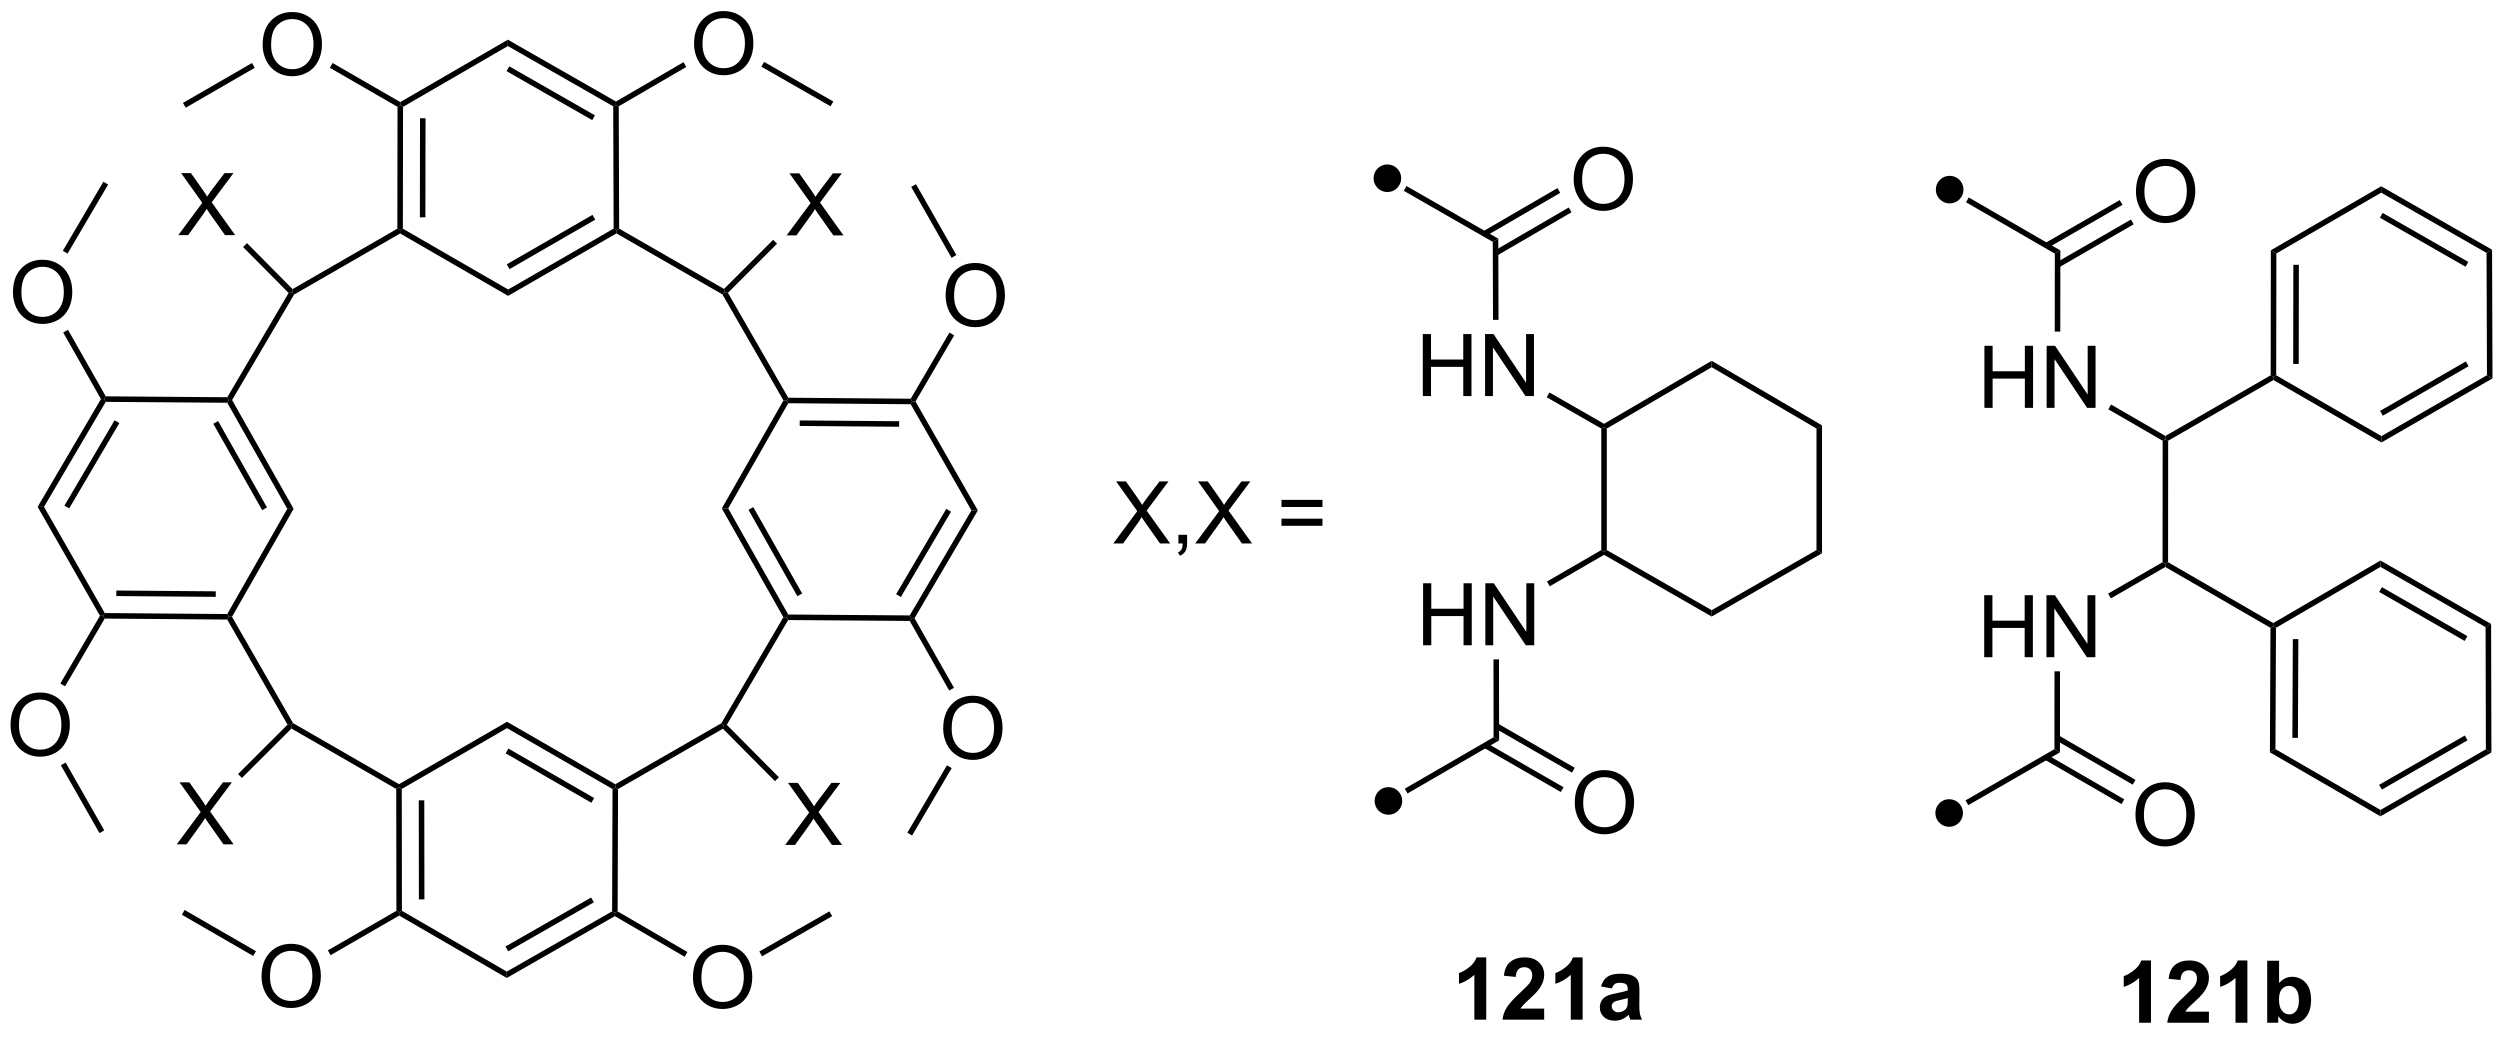 <?xml version="1.0" encoding="UTF-8"?>
<!DOCTYPE svg PUBLIC '-//W3C//DTD SVG 1.0//EN'
          'http://www.w3.org/TR/2001/REC-SVG-20010904/DTD/svg10.dtd'>
<svg stroke-dasharray="none" shape-rendering="auto" xmlns="http://www.w3.org/2000/svg" font-family="'Dialog'" text-rendering="auto" width="90" fill-opacity="1" color-interpolation="auto" color-rendering="auto" preserveAspectRatio="xMidYMid meet" font-size="12px" viewBox="0 0 90 38" fill="black" xmlns:xlink="http://www.w3.org/1999/xlink" stroke="black" image-rendering="auto" stroke-miterlimit="10" stroke-linecap="square" stroke-linejoin="miter" font-style="normal" stroke-width="1" height="38" stroke-dashoffset="0" font-weight="normal" stroke-opacity="1"
><!--Generated by the Batik Graphics2D SVG Generator--><defs id="genericDefs"
  /><g
  ><defs id="defs1"
    ><clipPath clipPathUnits="userSpaceOnUse" id="clipPath1"
      ><path d="M1.045 1.611 L238.702 1.611 L238.702 99.766 L1.045 99.766 L1.045 1.611 Z"
      /></clipPath
      ><clipPath clipPathUnits="userSpaceOnUse" id="clipPath2"
      ><path d="M-0.959 40.764 L-0.959 136.189 L230.09 136.189 L230.09 40.764 Z"
      /></clipPath
    ></defs
    ><g transform="scale(0.379,0.379) translate(-1.045,-1.611) matrix(1.029,0,0,1.029,2.031,-40.318)"
    ><path d="M127.207 115.958 C126.502 115.958 125.931 115.387 125.931 114.683 C125.931 113.978 126.502 113.407 127.207 113.407 C127.911 113.407 128.482 113.978 128.482 114.683 C128.482 115.387 127.911 115.958 127.207 115.958" stroke="none" clip-path="url(#clipPath2)"
    /></g
    ><g transform="matrix(0.39,0,0,0.39,0.374,-15.879)"
    ><path d="M127.106 58.444 C126.402 58.444 125.831 57.873 125.831 57.169 C125.831 56.465 126.402 55.893 127.106 55.893 C127.811 55.893 128.382 56.465 128.382 57.169 C128.382 57.873 127.811 58.444 127.106 58.444" stroke="none" clip-path="url(#clipPath2)"
    /></g
    ><g transform="matrix(0.39,0,0,0.39,0.374,-15.879)"
    ><path d="M179.01 59.494 C178.306 59.494 177.734 58.922 177.734 58.218 C177.734 57.514 178.306 56.943 179.01 56.943 C179.714 56.943 180.286 57.514 180.286 58.218 C180.286 58.922 179.714 59.494 179.01 59.494" stroke="none" clip-path="url(#clipPath2)"
    /></g
    ><g transform="matrix(0.39,0,0,0.39,0.374,-15.879)"
    ><path d="M178.964 117.037 C178.26 117.037 177.689 116.466 177.689 115.761 C177.689 115.057 178.26 114.486 178.964 114.486 C179.669 114.486 180.24 115.057 180.24 115.761 C180.24 116.466 179.669 117.037 178.964 117.037" stroke="none" clip-path="url(#clipPath2)"
    /></g
    ><g transform="matrix(0.39,0,0,0.39,0.374,-15.879)"
    ><path d="M136.232 134.838 L135.136 134.838 L135.136 130.7 Q134.535 131.262 133.717 131.533 L133.717 130.536 Q134.147 130.395 134.649 130.005 Q135.154 129.611 135.342 129.088 L136.232 129.088 L136.232 134.838 ZM141.58 133.817 L141.58 134.838 L137.734 134.838 Q137.796 134.26 138.109 133.742 Q138.421 133.223 139.343 132.369 Q140.085 131.677 140.252 131.432 Q140.479 131.09 140.479 130.76 Q140.479 130.393 140.281 130.195 Q140.085 129.997 139.737 129.997 Q139.393 129.997 139.19 130.205 Q138.987 130.411 138.955 130.893 L137.862 130.783 Q137.96 129.877 138.476 129.484 Q138.992 129.088 139.765 129.088 Q140.612 129.088 141.096 129.546 Q141.58 130.002 141.58 130.682 Q141.58 131.067 141.442 131.419 Q141.304 131.768 141.002 132.15 Q140.804 132.403 140.283 132.88 Q139.765 133.356 139.625 133.512 Q139.487 133.669 139.4 133.817 L141.58 133.817 ZM145.131 134.838 L144.035 134.838 L144.035 130.7 Q143.433 131.262 142.615 131.533 L142.615 130.536 Q143.045 130.395 143.548 130.005 Q144.053 129.611 144.24 129.088 L145.131 129.088 L145.131 134.838 ZM147.828 131.955 L146.83 131.775 Q147 131.174 147.408 130.885 Q147.82 130.596 148.627 130.596 Q149.362 130.596 149.721 130.77 Q150.08 130.942 150.226 131.21 Q150.375 131.478 150.375 132.192 L150.362 133.473 Q150.362 134.02 150.413 134.281 Q150.468 134.541 150.612 134.838 L149.525 134.838 Q149.484 134.728 149.421 134.512 Q149.393 134.416 149.382 134.385 Q149.101 134.658 148.781 134.796 Q148.46 134.932 148.096 134.932 Q147.455 134.932 147.085 134.585 Q146.718 134.236 146.718 133.705 Q146.718 133.353 146.885 133.077 Q147.054 132.802 147.356 132.656 Q147.658 132.51 148.229 132.4 Q149 132.255 149.296 132.13 L149.296 132.02 Q149.296 131.705 149.14 131.57 Q148.984 131.434 148.549 131.434 Q148.257 131.434 148.093 131.552 Q147.929 131.666 147.828 131.955 ZM149.296 132.846 Q149.085 132.916 148.627 133.015 Q148.171 133.111 148.031 133.205 Q147.815 133.356 147.815 133.59 Q147.815 133.822 147.987 133.992 Q148.158 134.158 148.424 134.158 Q148.721 134.158 148.992 133.963 Q149.19 133.815 149.252 133.598 Q149.296 133.458 149.296 133.065 L149.296 132.846 Z" stroke="none" clip-path="url(#clipPath2)"
    /></g
    ><g transform="matrix(0.39,0,0,0.39,0.374,-15.879)"
    ><path d="M63.108 44.775 Q63.108 43.348 63.874 42.543 Q64.639 41.736 65.85 41.736 Q66.642 41.736 67.277 42.116 Q67.915 42.493 68.249 43.171 Q68.585 43.848 68.585 44.707 Q68.585 45.579 68.233 46.267 Q67.882 46.954 67.236 47.309 Q66.592 47.663 65.845 47.663 Q65.038 47.663 64.4 47.272 Q63.764 46.879 63.436 46.204 Q63.108 45.527 63.108 44.775 ZM63.889 44.785 Q63.889 45.822 64.444 46.418 Q65.001 47.012 65.842 47.012 Q66.697 47.012 67.249 46.41 Q67.803 45.809 67.803 44.704 Q67.803 44.004 67.566 43.483 Q67.329 42.962 66.874 42.676 Q66.421 42.387 65.853 42.387 Q65.048 42.387 64.467 42.941 Q63.889 43.493 63.889 44.785 Z" stroke="none" clip-path="url(#clipPath2)"
    /></g
    ><g transform="matrix(0.39,0,0,0.39,0.374,-15.879)"
    ><path d="M23.285 44.865 Q23.285 43.438 24.05 42.633 Q24.816 41.826 26.027 41.826 Q26.819 41.826 27.454 42.206 Q28.092 42.584 28.425 43.261 Q28.762 43.938 28.762 44.797 Q28.762 45.67 28.41 46.357 Q28.058 47.045 27.413 47.399 Q26.769 47.753 26.022 47.753 Q25.215 47.753 24.577 47.363 Q23.941 46.969 23.613 46.295 Q23.285 45.618 23.285 44.865 ZM24.066 44.876 Q24.066 45.912 24.621 46.508 Q25.178 47.102 26.019 47.102 Q26.873 47.102 27.425 46.501 Q27.98 45.899 27.98 44.795 Q27.98 44.094 27.743 43.574 Q27.506 43.053 27.05 42.766 Q26.597 42.477 26.03 42.477 Q25.225 42.477 24.644 43.032 Q24.066 43.584 24.066 44.876 Z" stroke="none" clip-path="url(#clipPath2)"
    /></g
    ><g transform="matrix(0.39,0,0,0.39,0.374,-15.879)"
    ><path d="M86.33 68.029 Q86.33 66.602 87.096 65.797 Q87.862 64.99 89.072 64.99 Q89.864 64.99 90.499 65.37 Q91.138 65.747 91.471 66.424 Q91.807 67.102 91.807 67.961 Q91.807 68.833 91.455 69.521 Q91.104 70.208 90.458 70.562 Q89.815 70.917 89.067 70.917 Q88.26 70.917 87.622 70.526 Q86.987 70.133 86.658 69.458 Q86.33 68.781 86.33 68.029 ZM87.112 68.039 Q87.112 69.076 87.666 69.672 Q88.223 70.266 89.065 70.266 Q89.919 70.266 90.471 69.664 Q91.025 69.062 91.025 67.958 Q91.025 67.258 90.789 66.737 Q90.552 66.216 90.096 65.93 Q89.643 65.641 89.075 65.641 Q88.27 65.641 87.69 66.195 Q87.112 66.747 87.112 68.039 Z" stroke="none" clip-path="url(#clipPath2)"
    /></g
    ><g transform="matrix(0.39,0,0,0.39,0.374,-15.879)"
    ><path d="M86.106 107.975 Q86.106 106.548 86.872 105.743 Q87.638 104.936 88.849 104.936 Q89.64 104.936 90.276 105.316 Q90.914 105.694 91.247 106.371 Q91.583 107.048 91.583 107.907 Q91.583 108.779 91.231 109.467 Q90.88 110.154 90.234 110.509 Q89.591 110.863 88.843 110.863 Q88.036 110.863 87.398 110.472 Q86.763 110.079 86.434 109.404 Q86.106 108.727 86.106 107.975 ZM86.888 107.985 Q86.888 109.022 87.442 109.618 Q87.999 110.212 88.841 110.212 Q89.695 110.212 90.247 109.61 Q90.802 109.009 90.802 107.904 Q90.802 107.204 90.565 106.683 Q90.328 106.162 89.872 105.876 Q89.419 105.587 88.851 105.587 Q88.046 105.587 87.466 106.141 Q86.888 106.694 86.888 107.985 Z" stroke="none" clip-path="url(#clipPath2)"
    /></g
    ><g transform="matrix(0.39,0,0,0.39,0.374,-15.879)"
    ><path d="M63.005 130.965 Q63.005 129.538 63.771 128.733 Q64.537 127.926 65.748 127.926 Q66.539 127.926 67.175 128.306 Q67.813 128.684 68.146 129.361 Q68.482 130.038 68.482 130.898 Q68.482 131.77 68.13 132.457 Q67.779 133.145 67.133 133.499 Q66.49 133.853 65.742 133.853 Q64.935 133.853 64.297 133.463 Q63.662 133.069 63.334 132.395 Q63.005 131.718 63.005 130.965 ZM63.787 130.976 Q63.787 132.012 64.341 132.608 Q64.899 133.202 65.74 133.202 Q66.594 133.202 67.146 132.601 Q67.701 131.999 67.701 130.895 Q67.701 130.194 67.464 129.674 Q67.227 129.153 66.771 128.866 Q66.318 128.577 65.75 128.577 Q64.945 128.577 64.365 129.132 Q63.787 129.684 63.787 130.976 Z" stroke="none" clip-path="url(#clipPath2)"
    /></g
    ><g transform="matrix(0.39,0,0,0.39,0.374,-15.879)"
    ><path d="M0.013 107.677 Q0.013 106.249 0.779 105.445 Q1.544 104.638 2.755 104.638 Q3.547 104.638 4.182 105.018 Q4.82 105.395 5.154 106.073 Q5.49 106.749 5.49 107.609 Q5.49 108.481 5.138 109.169 Q4.787 109.856 4.141 110.21 Q3.497 110.565 2.75 110.565 Q1.943 110.565 1.305 110.174 Q0.669 109.781 0.341 109.106 Q0.013 108.429 0.013 107.677 ZM0.794 107.687 Q0.794 108.724 1.349 109.32 Q1.906 109.914 2.747 109.914 Q3.602 109.914 4.154 109.312 Q4.708 108.71 4.708 107.606 Q4.708 106.906 4.471 106.385 Q4.234 105.864 3.779 105.578 Q3.325 105.289 2.758 105.289 Q1.953 105.289 1.372 105.843 Q0.794 106.395 0.794 107.687 Z" stroke="none" clip-path="url(#clipPath2)"
    /></g
    ><g transform="matrix(0.39,0,0,0.39,0.374,-15.879)"
    ><path d="M0.237 67.73 Q0.237 66.303 1.002 65.499 Q1.768 64.691 2.979 64.691 Q3.771 64.691 4.406 65.072 Q5.044 65.449 5.377 66.126 Q5.713 66.803 5.713 67.663 Q5.713 68.535 5.362 69.223 Q5.01 69.91 4.364 70.264 Q3.721 70.618 2.974 70.618 Q2.167 70.618 1.528 70.228 Q0.893 69.835 0.565 69.16 Q0.237 68.483 0.237 67.73 ZM1.018 67.741 Q1.018 68.777 1.573 69.374 Q2.13 69.967 2.971 69.967 Q3.825 69.967 4.377 69.366 Q4.932 68.764 4.932 67.66 Q4.932 66.96 4.695 66.439 Q4.458 65.918 4.002 65.632 Q3.549 65.342 2.982 65.342 Q2.177 65.342 1.596 65.897 Q1.018 66.449 1.018 67.741 Z" stroke="none" clip-path="url(#clipPath2)"
    /></g
    ><g transform="matrix(0.39,0,0,0.39,0.374,-15.879)"
    ><path d="M23.182 130.875 Q23.182 129.448 23.948 128.643 Q24.714 127.836 25.924 127.836 Q26.716 127.836 27.352 128.216 Q27.99 128.593 28.323 129.27 Q28.659 129.948 28.659 130.807 Q28.659 131.679 28.307 132.367 Q27.956 133.054 27.31 133.409 Q26.667 133.763 25.919 133.763 Q25.112 133.763 24.474 133.372 Q23.839 132.979 23.51 132.304 Q23.182 131.627 23.182 130.875 ZM23.964 130.885 Q23.964 131.922 24.518 132.518 Q25.076 133.112 25.917 133.112 Q26.771 133.112 27.323 132.51 Q27.878 131.909 27.878 130.804 Q27.878 130.104 27.641 129.583 Q27.404 129.062 26.948 128.776 Q26.495 128.487 25.927 128.487 Q25.122 128.487 24.542 129.041 Q23.964 129.593 23.964 130.885 Z" stroke="none" clip-path="url(#clipPath2)"
    /></g
    ><g transform="matrix(0.39,0,0,0.39,0.374,-15.879)"
    ><path d="M71.653 62.442 L73.866 59.458 L71.913 56.716 L72.817 56.716 L73.856 58.184 Q74.178 58.64 74.317 58.888 Q74.507 58.575 74.77 58.234 L75.921 56.716 L76.746 56.716 L74.733 59.414 L76.903 62.442 L75.965 62.442 L74.522 60.398 Q74.403 60.223 74.272 60.015 Q74.082 60.328 73.999 60.445 L72.561 62.442 L71.653 62.442 Z" stroke="none" clip-path="url(#clipPath2)"
    /></g
    ><g transform="matrix(0.39,0,0,0.39,0.374,-15.879)"
    ><path d="M15.5 62.421 L17.713 59.436 L15.76 56.694 L16.664 56.694 L17.703 58.163 Q18.026 58.619 18.164 58.866 Q18.354 58.553 18.617 58.212 L19.768 56.694 L20.593 56.694 L18.581 59.392 L20.75 62.421 L19.812 62.421 L18.369 60.376 Q18.25 60.202 18.119 59.994 Q17.929 60.306 17.846 60.423 L16.409 62.421 L15.5 62.421 Z" stroke="none" clip-path="url(#clipPath2)"
    /></g
    ><g transform="matrix(0.39,0,0,0.39,0.374,-15.879)"
    ><path d="M15.354 118.654 L17.567 115.67 L15.614 112.928 L16.518 112.928 L17.557 114.396 Q17.88 114.852 18.018 115.1 Q18.208 114.787 18.471 114.446 L19.622 112.928 L20.448 112.928 L18.435 115.626 L20.604 118.654 L19.666 118.654 L18.224 116.61 Q18.104 116.435 17.974 116.227 Q17.784 116.54 17.7 116.657 L16.263 118.654 L15.354 118.654 Z" stroke="none" clip-path="url(#clipPath2)"
    /></g
    ><g transform="matrix(0.39,0,0,0.39,0.374,-15.879)"
    ><path d="M71.519 118.707 L73.733 115.722 L71.779 112.98 L72.683 112.98 L73.722 114.449 Q74.045 114.904 74.183 115.152 Q74.373 114.839 74.636 114.498 L75.787 112.98 L76.613 112.98 L74.6 115.678 L76.769 118.707 L75.832 118.707 L74.389 116.662 Q74.269 116.488 74.139 116.279 Q73.949 116.592 73.865 116.709 L72.428 118.707 L71.519 118.707 Z" stroke="none" clip-path="url(#clipPath2)"
    /></g
    ><g transform="matrix(0.39,0,0,0.39,0.374,-15.879)"
    ><path d="M130.377 77.278 L130.377 71.551 L131.135 71.551 L131.135 73.903 L134.112 73.903 L134.112 71.551 L134.87 71.551 L134.87 77.278 L134.112 77.278 L134.112 74.577 L131.135 74.577 L131.135 77.278 L130.377 77.278 ZM136.124 77.278 L136.124 71.551 L136.902 71.551 L139.91 76.046 L139.91 71.551 L140.637 71.551 L140.637 77.278 L139.858 77.278 L136.85 72.778 L136.85 77.278 L136.124 77.278 Z" stroke="none" clip-path="url(#clipPath2)"
    /></g
    ><g transform="matrix(0.39,0,0,0.39,0.374,-15.879)"
    ><path d="M130.403 100.28 L130.403 94.554 L131.16 94.554 L131.16 96.905 L134.137 96.905 L134.137 94.554 L134.895 94.554 L134.895 100.28 L134.137 100.28 L134.137 97.58 L131.16 97.58 L131.16 100.28 L130.403 100.28 ZM136.149 100.28 L136.149 94.554 L136.927 94.554 L139.935 99.048 L139.935 94.554 L140.662 94.554 L140.662 100.28 L139.883 100.28 L136.875 95.78 L136.875 100.28 L136.149 100.28 Z" stroke="none" clip-path="url(#clipPath2)"
    /></g
    ><g transform="matrix(0.39,0,0,0.39,0.374,-15.879)"
    ><path d="M144.303 57.296 Q144.303 55.869 145.068 55.065 Q145.834 54.257 147.045 54.257 Q147.837 54.257 148.472 54.638 Q149.11 55.015 149.443 55.692 Q149.779 56.369 149.779 57.229 Q149.779 58.101 149.428 58.789 Q149.076 59.476 148.43 59.83 Q147.787 60.184 147.04 60.184 Q146.232 60.184 145.594 59.794 Q144.959 59.401 144.631 58.726 Q144.303 58.049 144.303 57.296 ZM145.084 57.307 Q145.084 58.343 145.639 58.94 Q146.196 59.533 147.037 59.533 Q147.891 59.533 148.443 58.932 Q148.998 58.33 148.998 57.226 Q148.998 56.526 148.761 56.005 Q148.524 55.484 148.068 55.197 Q147.615 54.908 147.048 54.908 Q146.243 54.908 145.662 55.463 Q145.084 56.015 145.084 57.307 Z" stroke="none" clip-path="url(#clipPath2)"
    /></g
    ><g transform="matrix(0.39,0,0,0.39,0.374,-15.879)"
    ><path d="M144.404 114.84 Q144.404 113.413 145.169 112.608 Q145.935 111.801 147.146 111.801 Q147.937 111.801 148.573 112.181 Q149.211 112.558 149.544 113.236 Q149.88 113.913 149.88 114.772 Q149.88 115.644 149.529 116.332 Q149.177 117.019 148.531 117.374 Q147.888 117.728 147.141 117.728 Q146.333 117.728 145.695 117.337 Q145.06 116.944 144.732 116.269 Q144.404 115.592 144.404 114.84 ZM145.185 114.85 Q145.185 115.886 145.739 116.483 Q146.297 117.077 147.138 117.077 Q147.992 117.077 148.544 116.475 Q149.099 115.874 149.099 114.769 Q149.099 114.069 148.862 113.548 Q148.625 113.027 148.169 112.741 Q147.716 112.452 147.148 112.452 Q146.344 112.452 145.763 113.006 Q145.185 113.558 145.185 114.85 Z" stroke="none" clip-path="url(#clipPath2)"
    /></g
    ><g transform="matrix(0.39,0,0,0.39,0.374,-15.879)"
    ><path d="M182.217 78.364 L182.217 72.637 L182.975 72.637 L182.975 74.989 L185.951 74.989 L185.951 72.637 L186.709 72.637 L186.709 78.364 L185.951 78.364 L185.951 75.663 L182.975 75.663 L182.975 78.364 L182.217 78.364 ZM187.963 78.364 L187.963 72.637 L188.742 72.637 L191.75 77.132 L191.75 72.637 L192.476 72.637 L192.476 78.364 L191.697 78.364 L188.69 73.864 L188.69 78.364 L187.963 78.364 Z" stroke="none" clip-path="url(#clipPath2)"
    /></g
    ><g transform="matrix(0.39,0,0,0.39,0.374,-15.879)"
    ><path d="M182.199 101.381 L182.199 95.655 L182.957 95.655 L182.957 98.006 L185.933 98.006 L185.933 95.655 L186.691 95.655 L186.691 101.381 L185.933 101.381 L185.933 98.681 L182.957 98.681 L182.957 101.381 L182.199 101.381 ZM187.945 101.381 L187.945 95.655 L188.724 95.655 L191.732 100.149 L191.732 95.655 L192.458 95.655 L192.458 101.381 L191.679 101.381 L188.672 96.881 L188.672 101.381 L187.945 101.381 Z" stroke="none" clip-path="url(#clipPath2)"
    /></g
    ><g transform="matrix(0.39,0,0,0.39,0.374,-15.879)"
    ><path d="M196.207 58.42 Q196.207 56.993 196.972 56.188 Q197.738 55.381 198.949 55.381 Q199.74 55.381 200.376 55.761 Q201.014 56.139 201.347 56.816 Q201.683 57.493 201.683 58.352 Q201.683 59.224 201.332 59.912 Q200.98 60.599 200.334 60.954 Q199.691 61.308 198.944 61.308 Q198.136 61.308 197.498 60.917 Q196.863 60.524 196.535 59.849 Q196.207 59.172 196.207 58.42 ZM196.988 58.43 Q196.988 59.467 197.543 60.063 Q198.1 60.657 198.941 60.657 Q199.795 60.657 200.347 60.055 Q200.902 59.454 200.902 58.349 Q200.902 57.649 200.665 57.128 Q200.428 56.607 199.972 56.321 Q199.519 56.032 198.951 56.032 Q198.147 56.032 197.566 56.586 Q196.988 57.139 196.988 58.43 Z" stroke="none" clip-path="url(#clipPath2)"
    /></g
    ><g transform="matrix(0.39,0,0,0.39,0.374,-15.879)"
    ><path d="M196.161 115.963 Q196.161 114.536 196.927 113.731 Q197.692 112.924 198.903 112.924 Q199.695 112.924 200.33 113.304 Q200.968 113.682 201.302 114.359 Q201.638 115.036 201.638 115.895 Q201.638 116.768 201.286 117.455 Q200.935 118.143 200.289 118.497 Q199.645 118.851 198.898 118.851 Q198.091 118.851 197.453 118.46 Q196.817 118.067 196.489 117.393 Q196.161 116.716 196.161 115.963 ZM196.942 115.973 Q196.942 117.01 197.497 117.606 Q198.054 118.2 198.895 118.2 Q199.75 118.2 200.302 117.598 Q200.856 116.997 200.856 115.893 Q200.856 115.192 200.619 114.671 Q200.382 114.15 199.927 113.864 Q199.474 113.575 198.906 113.575 Q198.101 113.575 197.52 114.13 Q196.942 114.682 196.942 115.973 Z" stroke="none" clip-path="url(#clipPath2)"
    /></g
    ><g transform="matrix(0.39,0,0,0.39,0.374,-15.879)"
    ><path d="M101.806 90.881 L104.02 87.896 L102.067 85.154 L102.971 85.154 L104.01 86.623 Q104.332 87.079 104.471 87.326 Q104.661 87.014 104.924 86.672 L106.075 85.154 L106.9 85.154 L104.887 87.852 L107.056 90.881 L106.119 90.881 L104.676 88.837 Q104.556 88.662 104.426 88.454 Q104.236 88.766 104.153 88.883 L102.715 90.881 L101.806 90.881 ZM107.817 90.881 L107.817 90.079 L108.619 90.079 L108.619 90.881 Q108.619 91.323 108.463 91.594 Q108.306 91.865 107.965 92.014 L107.77 91.714 Q107.994 91.615 108.098 91.425 Q108.205 91.238 108.215 90.881 L107.817 90.881 ZM109.365 90.881 L111.579 87.896 L109.626 85.154 L110.529 85.154 L111.568 86.623 Q111.891 87.079 112.029 87.326 Q112.219 87.014 112.482 86.672 L113.633 85.154 L114.459 85.154 L112.446 87.852 L114.615 90.881 L113.678 90.881 L112.235 88.837 Q112.115 88.662 111.985 88.454 Q111.795 88.766 111.711 88.883 L110.274 90.881 L109.365 90.881 ZM121.114 87.514 L117.332 87.514 L117.332 86.857 L121.114 86.857 L121.114 87.514 ZM121.114 89.251 L117.332 89.251 L117.332 88.594 L121.114 88.594 L121.114 89.251 Z" stroke="none" clip-path="url(#clipPath2)"
    /></g
    ><g transform="matrix(0.39,0,0,0.39,0.374,-15.879)"
    ><path d="M197.593 135.123 L196.497 135.123 L196.497 130.985 Q195.895 131.547 195.078 131.818 L195.078 130.821 Q195.507 130.68 196.01 130.29 Q196.515 129.896 196.703 129.373 L197.593 129.373 L197.593 135.123 ZM202.941 134.102 L202.941 135.123 L199.095 135.123 Q199.157 134.545 199.47 134.026 Q199.782 133.508 200.704 132.654 Q201.446 131.961 201.613 131.717 Q201.839 131.375 201.839 131.045 Q201.839 130.678 201.641 130.48 Q201.446 130.282 201.097 130.282 Q200.753 130.282 200.55 130.49 Q200.347 130.696 200.316 131.178 L199.222 131.068 Q199.321 130.162 199.837 129.769 Q200.352 129.373 201.126 129.373 Q201.972 129.373 202.457 129.831 Q202.941 130.287 202.941 130.967 Q202.941 131.352 202.803 131.704 Q202.665 132.053 202.363 132.435 Q202.165 132.688 201.644 133.165 Q201.126 133.641 200.985 133.797 Q200.847 133.954 200.761 134.102 L202.941 134.102 ZM206.492 135.123 L205.395 135.123 L205.395 130.985 Q204.794 131.547 203.976 131.818 L203.976 130.821 Q204.406 130.68 204.908 130.29 Q205.413 129.896 205.601 129.373 L206.492 129.373 L206.492 135.123 ZM208.321 135.123 L208.321 129.396 L209.417 129.396 L209.417 131.459 Q209.925 130.881 210.621 130.881 Q211.378 130.881 211.873 131.43 Q212.371 131.977 212.371 133.006 Q212.371 134.068 211.865 134.644 Q211.36 135.217 210.636 135.217 Q210.282 135.217 209.936 135.04 Q209.589 134.86 209.339 134.513 L209.339 135.123 L208.321 135.123 ZM209.41 132.959 Q209.41 133.602 209.613 133.912 Q209.899 134.35 210.371 134.35 Q210.735 134.35 210.99 134.04 Q211.246 133.727 211.246 133.06 Q211.246 132.35 210.988 132.034 Q210.73 131.719 210.329 131.719 Q209.933 131.719 209.67 132.026 Q209.41 132.334 209.41 132.959 Z" stroke="none" clip-path="url(#clipPath2)"
    /></g
    ><g transform="matrix(0.39,0,0,0.39,0.374,-15.879)"
    ><path d="M36.142 124.79 L35.888 124.937 L35.632 124.79 L35.617 113.543 L35.871 113.395 L36.127 113.542 ZM38.218 123.739 L38.206 114.593 L37.696 114.594 L37.708 123.739 Z" stroke="none" clip-path="url(#clipPath2)"
    /></g
    ><g transform="matrix(0.39,0,0,0.39,0.374,-15.879)"
    ><path d="M36.127 113.542 L35.871 113.395 L35.871 113.1 L45.843 107.341 L45.843 107.93 Z" stroke="none" clip-path="url(#clipPath2)"
    /></g
    ><g transform="matrix(0.39,0,0,0.39,0.374,-15.879)"
    ><path d="M45.843 107.93 L45.843 107.341 L55.837 113.107 L55.837 113.402 L55.582 113.549 ZM45.716 110.255 L53.629 114.82 L53.884 114.378 L45.971 109.813 Z" stroke="none" clip-path="url(#clipPath2)"
    /></g
    ><g transform="matrix(0.39,0,0,0.39,0.374,-15.879)"
    ><path d="M55.582 113.549 L55.837 113.402 L56.092 113.549 L56.053 124.841 L55.797 124.987 L55.543 124.839 Z" stroke="none" clip-path="url(#clipPath2)"
    /></g
    ><g transform="matrix(0.39,0,0,0.39,0.374,-15.879)"
    ><path d="M55.543 124.839 L55.797 124.987 L55.796 125.282 L45.817 130.989 L45.819 130.4 ZM53.605 123.563 L45.698 128.085 L45.952 128.528 L53.859 124.006 Z" stroke="none" clip-path="url(#clipPath2)"
    /></g
    ><g transform="matrix(0.39,0,0,0.39,0.374,-15.879)"
    ><path d="M45.819 130.4 L45.817 130.989 L35.887 125.231 L35.888 124.937 L36.142 124.79 Z" stroke="none" clip-path="url(#clipPath2)"
    /></g
    ><g transform="matrix(0.39,0,0,0.39,0.374,-15.879)"
    ><path d="M56.092 113.549 L55.837 113.402 L55.837 113.107 L65.627 107.476 L65.813 107.663 L65.77 107.982 Z" stroke="none" clip-path="url(#clipPath2)"
    /></g
    ><g transform="matrix(0.39,0,0,0.39,0.374,-15.879)"
    ><path d="M35.871 113.1 L35.871 113.395 L35.617 113.543 L25.942 107.967 L25.9 107.649 L26.087 107.462 Z" stroke="none" clip-path="url(#clipPath2)"
    /></g
    ><g transform="matrix(0.39,0,0,0.39,0.374,-15.879)"
    ><path d="M26.146 87.685 L25.559 87.684 L20.019 77.894 L20.168 77.64 L20.463 77.642 ZM23.685 87.555 L19.174 79.582 L18.73 79.834 L23.241 87.806 Z" stroke="none" clip-path="url(#clipPath2)"
    /></g
    ><g transform="matrix(0.39,0,0,0.39,0.374,-15.879)"
    ><path d="M20.023 77.383 L20.168 77.64 L20.019 77.894 L8.799 77.81 L8.653 77.554 L8.803 77.3 Z" stroke="none" clip-path="url(#clipPath2)"
    /></g
    ><g transform="matrix(0.39,0,0,0.39,0.374,-15.879)"
    ><path d="M8.359 77.552 L8.653 77.554 L8.799 77.81 L3.104 87.504 L2.514 87.501 ZM9.617 79.511 L4.99 87.387 L5.43 87.646 L10.057 79.769 Z" stroke="none" clip-path="url(#clipPath2)"
    /></g
    ><g transform="matrix(0.39,0,0,0.39,0.374,-15.879)"
    ><path d="M2.514 87.501 L3.104 87.504 L8.712 97.305 L8.564 97.558 L8.269 97.557 Z" stroke="none" clip-path="url(#clipPath2)"
    /></g
    ><g transform="matrix(0.39,0,0,0.39,0.374,-15.879)"
    ><path d="M8.709 97.815 L8.564 97.558 L8.712 97.305 L20.016 97.396 L20.163 97.653 L20.015 97.906 ZM9.778 95.735 L18.954 95.81 L18.958 95.3 L9.782 95.225 Z" stroke="none" clip-path="url(#clipPath2)"
    /></g
    ><g transform="matrix(0.39,0,0,0.39,0.374,-15.879)"
    ><path d="M20.457 97.652 L20.163 97.653 L20.016 97.396 L25.559 87.684 L26.146 87.685 Z" stroke="none" clip-path="url(#clipPath2)"
    /></g
    ><g transform="matrix(0.39,0,0,0.39,0.374,-15.879)"
    ><path d="M20.463 77.642 L20.168 77.64 L20.023 77.383 L25.683 67.76 L26.003 67.719 L26.188 67.907 Z" stroke="none" clip-path="url(#clipPath2)"
    /></g
    ><g transform="matrix(0.39,0,0,0.39,0.374,-15.879)"
    ><path d="M20.015 97.906 L20.163 97.653 L20.457 97.652 L26.087 107.462 L25.9 107.649 L25.581 107.606 Z" stroke="none" clip-path="url(#clipPath2)"
    /></g
    ><g transform="matrix(0.39,0,0,0.39,0.374,-15.879)"
    ><path d="M35.735 50.578 L35.99 50.431 L36.245 50.578 L36.229 61.826 L35.974 61.973 L35.719 61.825 ZM37.811 51.629 L37.798 60.774 L38.308 60.775 L38.321 51.63 Z" stroke="none" clip-path="url(#clipPath2)"
    /></g
    ><g transform="matrix(0.39,0,0,0.39,0.374,-15.879)"
    ><path d="M35.974 62.267 L35.974 61.973 L36.229 61.826 L45.946 67.438 L45.945 68.027 Z" stroke="none" clip-path="url(#clipPath2)"
    /></g
    ><g transform="matrix(0.39,0,0,0.39,0.374,-15.879)"
    ><path d="M45.945 68.027 L45.946 67.438 L55.684 61.819 L55.94 61.966 L55.94 62.261 ZM46.074 65.555 L53.986 60.99 L53.731 60.548 L45.819 65.113 Z" stroke="none" clip-path="url(#clipPath2)"
    /></g
    ><g transform="matrix(0.39,0,0,0.39,0.374,-15.879)"
    ><path d="M56.194 61.819 L55.94 61.966 L55.684 61.819 L55.645 50.529 L55.9 50.381 L56.156 50.527 Z" stroke="none" clip-path="url(#clipPath2)"
    /></g
    ><g transform="matrix(0.39,0,0,0.39,0.374,-15.879)"
    ><path d="M55.899 50.086 L55.9 50.381 L55.645 50.529 L45.921 44.968 L45.919 44.379 ZM53.961 51.362 L46.054 46.84 L45.801 47.283 L53.708 51.805 Z" stroke="none" clip-path="url(#clipPath2)"
    /></g
    ><g transform="matrix(0.39,0,0,0.39,0.374,-15.879)"
    ><path d="M45.919 44.379 L45.921 44.968 L36.245 50.578 L35.99 50.431 L35.99 50.137 Z" stroke="none" clip-path="url(#clipPath2)"
    /></g
    ><g transform="matrix(0.39,0,0,0.39,0.374,-15.879)"
    ><path d="M35.719 61.825 L35.974 61.973 L35.974 62.267 L26.188 67.907 L26.003 67.719 L26.046 67.4 Z" stroke="none" clip-path="url(#clipPath2)"
    /></g
    ><g transform="matrix(0.39,0,0,0.39,0.374,-15.879)"
    ><path d="M55.94 62.261 L55.94 61.966 L56.194 61.819 L65.873 67.386 L65.916 67.705 L65.729 67.892 Z" stroke="none" clip-path="url(#clipPath2)"
    /></g
    ><g transform="matrix(0.39,0,0,0.39,0.374,-15.879)"
    ><path d="M65.671 87.648 L66.258 87.65 L71.798 97.44 L71.649 97.694 L71.354 97.692 ZM68.132 87.779 L72.643 95.751 L73.087 95.5 L68.576 87.528 Z" stroke="none" clip-path="url(#clipPath2)"
    /></g
    ><g transform="matrix(0.39,0,0,0.39,0.374,-15.879)"
    ><path d="M71.794 97.95 L71.649 97.694 L71.798 97.44 L83.018 97.523 L83.164 97.779 L83.015 98.033 Z" stroke="none" clip-path="url(#clipPath2)"
    /></g
    ><g transform="matrix(0.39,0,0,0.39,0.374,-15.879)"
    ><path d="M83.458 97.782 L83.164 97.779 L83.018 97.523 L88.713 87.829 L89.303 87.832 ZM82.2 95.823 L86.827 87.946 L86.388 87.688 L81.76 95.564 Z" stroke="none" clip-path="url(#clipPath2)"
    /></g
    ><g transform="matrix(0.39,0,0,0.39,0.374,-15.879)"
    ><path d="M89.303 87.832 L88.713 87.829 L83.105 78.029 L83.254 77.775 L83.548 77.776 Z" stroke="none" clip-path="url(#clipPath2)"
    /></g
    ><g transform="matrix(0.39,0,0,0.39,0.374,-15.879)"
    ><path d="M83.108 77.519 L83.254 77.775 L83.105 78.029 L71.802 77.937 L71.654 77.681 L71.802 77.427 ZM82.039 79.598 L72.863 79.524 L72.859 80.034 L82.035 80.108 Z" stroke="none" clip-path="url(#clipPath2)"
    /></g
    ><g transform="matrix(0.39,0,0,0.39,0.374,-15.879)"
    ><path d="M71.36 77.681 L71.654 77.681 L71.802 77.937 L66.258 87.65 L65.671 87.648 Z" stroke="none" clip-path="url(#clipPath2)"
    /></g
    ><g transform="matrix(0.39,0,0,0.39,0.374,-15.879)"
    ><path d="M71.802 77.427 L71.654 77.681 L71.36 77.681 L65.729 67.892 L65.916 67.705 L66.234 67.747 Z" stroke="none" clip-path="url(#clipPath2)"
    /></g
    ><g transform="matrix(0.39,0,0,0.39,0.374,-15.879)"
    ><path d="M71.354 97.692 L71.649 97.694 L71.794 97.95 L66.132 107.623 L65.813 107.663 L65.627 107.476 Z" stroke="none" clip-path="url(#clipPath2)"
    /></g
    ><g transform="matrix(0.39,0,0,0.39,0.374,-15.879)"
    ><path d="M8.803 77.3 L8.653 77.554 L8.359 77.552 L4.875 71.411 L5.318 71.159 Z" stroke="none" clip-path="url(#clipPath2)"
    /></g
    ><g transform="matrix(0.39,0,0,0.39,0.374,-15.879)"
    ><path d="M35.99 50.137 L35.99 50.431 L35.735 50.578 L29.49 46.975 L29.745 46.533 Z" stroke="none" clip-path="url(#clipPath2)"
    /></g
    ><g transform="matrix(0.39,0,0,0.39,0.374,-15.879)"
    ><path d="M56.156 50.527 L55.9 50.381 L55.899 50.086 L62.133 46.455 L62.39 46.896 Z" stroke="none" clip-path="url(#clipPath2)"
    /></g
    ><g transform="matrix(0.39,0,0,0.39,0.374,-15.879)"
    ><path d="M83.548 77.776 L83.254 77.775 L83.108 77.519 L86.68 71.417 L87.12 71.674 Z" stroke="none" clip-path="url(#clipPath2)"
    /></g
    ><g transform="matrix(0.39,0,0,0.39,0.374,-15.879)"
    ><path d="M83.015 98.033 L83.164 97.779 L83.458 97.782 L87.102 104.204 L86.659 104.455 Z" stroke="none" clip-path="url(#clipPath2)"
    /></g
    ><g transform="matrix(0.39,0,0,0.39,0.374,-15.879)"
    ><path d="M55.796 125.282 L55.797 124.987 L56.053 124.841 L62.495 128.593 L62.238 129.034 Z" stroke="none" clip-path="url(#clipPath2)"
    /></g
    ><g transform="matrix(0.39,0,0,0.39,0.374,-15.879)"
    ><path d="M35.632 124.79 L35.888 124.937 L35.887 125.231 L29.558 128.884 L29.303 128.442 Z" stroke="none" clip-path="url(#clipPath2)"
    /></g
    ><g transform="matrix(0.39,0,0,0.39,0.374,-15.879)"
    ><path d="M8.269 97.557 L8.564 97.558 L8.709 97.815 L5.049 104.068 L4.609 103.81 Z" stroke="none" clip-path="url(#clipPath2)"
    /></g
    ><g transform="matrix(0.39,0,0,0.39,0.374,-15.879)"
    ><path d="M66.234 67.747 L65.916 67.705 L65.873 67.386 L70.408 62.852 L70.769 63.213 Z" stroke="none" clip-path="url(#clipPath2)"
    /></g
    ><g transform="matrix(0.39,0,0,0.39,0.374,-15.879)"
    ><path d="M26.046 67.4 L26.003 67.719 L25.683 67.76 L21.479 63.518 L21.841 63.158 Z" stroke="none" clip-path="url(#clipPath2)"
    /></g
    ><g transform="matrix(0.39,0,0,0.39,0.374,-15.879)"
    ><path d="M25.581 107.606 L25.9 107.649 L25.942 107.967 L21.374 112.527 L21.013 112.166 Z" stroke="none" clip-path="url(#clipPath2)"
    /></g
    ><g transform="matrix(0.39,0,0,0.39,0.374,-15.879)"
    ><path d="M65.77 107.982 L65.813 107.663 L66.132 107.623 L70.938 112.465 L70.576 112.824 Z" stroke="none" clip-path="url(#clipPath2)"
    /></g
    ><g transform="matrix(0.39,0,0,0.39,0.374,-15.879)"
    ><path d="M69.321 46.872 L69.574 46.429 L75.96 50.084 L75.707 50.527 Z" stroke="none" clip-path="url(#clipPath2)"
    /></g
    ><g transform="matrix(0.39,0,0,0.39,0.374,-15.879)"
    ><path d="M22.304 46.532 L22.559 46.974 L16.184 50.657 L15.929 50.215 Z" stroke="none" clip-path="url(#clipPath2)"
    /></g
    ><g transform="matrix(0.39,0,0,0.39,0.374,-15.879)"
    ><path d="M5.278 64.125 L4.838 63.867 L8.583 57.492 L9.023 57.75 Z" stroke="none" clip-path="url(#clipPath2)"
    /></g
    ><g transform="matrix(0.39,0,0,0.39,0.374,-15.879)"
    ><path d="M4.657 111.354 L5.1 111.102 L8.666 117.365 L8.223 117.618 Z" stroke="none" clip-path="url(#clipPath2)"
    /></g
    ><g transform="matrix(0.39,0,0,0.39,0.374,-15.879)"
    ><path d="M22.666 128.515 L22.411 128.957 L15.826 125.153 L16.081 124.711 Z" stroke="none" clip-path="url(#clipPath2)"
    /></g
    ><g transform="matrix(0.39,0,0,0.39,0.374,-15.879)"
    ><path d="M69.387 128.987 L69.133 128.545 L75.604 124.841 L75.858 125.284 Z" stroke="none" clip-path="url(#clipPath2)"
    /></g
    ><g transform="matrix(0.39,0,0,0.39,0.374,-15.879)"
    ><path d="M86.451 111.359 L86.89 111.618 L83.234 117.842 L82.795 117.583 Z" stroke="none" clip-path="url(#clipPath2)"
    /></g
    ><g transform="matrix(0.39,0,0,0.39,0.374,-15.879)"
    ><path d="M87.32 64.259 L86.877 64.512 L83.151 57.968 L83.594 57.716 Z" stroke="none" clip-path="url(#clipPath2)"
    /></g
    ><g transform="matrix(0.39,0,0,0.39,0.374,-15.879)"
    ><path d="M146.852 80.276 L147.107 80.128 L147.362 80.274 L147.362 91.489 L147.107 91.636 L146.852 91.489 Z" stroke="none" clip-path="url(#clipPath2)"
    /></g
    ><g transform="matrix(0.39,0,0,0.39,0.374,-15.879)"
    ><path d="M147.362 80.274 L147.107 80.128 L147.106 79.833 L157.04 74.02 L157.04 74.611 Z" stroke="none" clip-path="url(#clipPath2)"
    /></g
    ><g transform="matrix(0.39,0,0,0.39,0.374,-15.879)"
    ><path d="M147.108 91.931 L147.107 91.636 L147.362 91.489 L157.04 97.039 L157.04 97.627 Z" stroke="none" clip-path="url(#clipPath2)"
    /></g
    ><g transform="matrix(0.39,0,0,0.39,0.374,-15.879)"
    ><path d="M157.04 97.627 L157.04 97.039 L166.717 91.489 L167.227 91.784 Z" stroke="none" clip-path="url(#clipPath2)"
    /></g
    ><g transform="matrix(0.39,0,0,0.39,0.374,-15.879)"
    ><path d="M167.227 91.784 L166.717 91.489 L166.717 80.274 L167.227 79.981 Z" stroke="none" clip-path="url(#clipPath2)"
    /></g
    ><g transform="matrix(0.39,0,0,0.39,0.374,-15.879)"
    ><path d="M167.227 79.981 L166.717 80.274 L157.04 74.611 L157.04 74.02 Z" stroke="none" clip-path="url(#clipPath2)"
    /></g
    ><g transform="matrix(0.39,0,0,0.39,0.374,-15.879)"
    ><path d="M147.106 79.833 L147.107 80.128 L146.852 80.276 L141.816 77.388 L142.07 76.945 Z" stroke="none" clip-path="url(#clipPath2)"
    /></g
    ><g transform="matrix(0.39,0,0,0.39,0.374,-15.879)"
    ><path d="M146.852 91.489 L147.107 91.636 L147.108 91.931 L142.096 94.834 L141.84 94.393 Z" stroke="none" clip-path="url(#clipPath2)"
    /></g
    ><g transform="matrix(0.39,0,0,0.39,0.374,-15.879)"
    ><path d="M137.366 70.239 L136.856 70.24 L136.835 63.042 L137.345 62.746 Z" stroke="none" clip-path="url(#clipPath2)"
    /></g
    ><g transform="matrix(0.39,0,0,0.39,0.374,-15.879)"
    ><path d="M136.9 101.585 L137.41 101.584 L137.421 109.061 L136.91 108.767 Z" stroke="none" clip-path="url(#clipPath2)"
    /></g
    ><g transform="matrix(0.39,0,0,0.39,0.374,-15.879)"
    ><path d="M136.91 108.767 L137.421 109.061 L128.968 113.957 L128.712 113.516 Z" stroke="none" clip-path="url(#clipPath2)"
    /></g
    ><g transform="matrix(0.39,0,0,0.39,0.374,-15.879)"
    ><path d="M137.345 62.746 L136.835 63.042 L128.619 58.33 L128.872 57.888 Z" stroke="none" clip-path="url(#clipPath2)"
    /></g
    ><g transform="matrix(0.39,0,0,0.39,0.374,-15.879)"
    ><path d="M137.221 64.311 L144.104 60.31 L143.847 59.869 L136.965 63.87 ZM136.18 62.52 L143.062 58.519 L142.806 58.078 L135.924 62.078 Z" stroke="none" clip-path="url(#clipPath2)"
    /></g
    ><g transform="matrix(0.39,0,0,0.39,0.374,-15.879)"
    ><path d="M136.003 109.734 L143.114 113.826 L143.369 113.384 L136.258 109.292 ZM137.036 107.939 L144.147 112.031 L144.402 111.588 L137.291 107.497 Z" stroke="none" clip-path="url(#clipPath2)"
    /></g
    ><g transform="matrix(0.39,0,0,0.39,0.374,-15.879)"
    ><path d="M208.658 63.816 L209.168 64.11 L209.152 75.358 L208.897 75.505 L208.642 75.357 ZM210.734 65.16 L210.721 74.306 L211.231 74.307 L211.244 65.161 Z" stroke="none" clip-path="url(#clipPath2)"
    /></g
    ><g transform="matrix(0.39,0,0,0.39,0.374,-15.879)"
    ><path d="M208.897 75.799 L208.897 75.505 L209.152 75.358 L218.868 80.97 L218.868 81.559 Z" stroke="none" clip-path="url(#clipPath2)"
    /></g
    ><g transform="matrix(0.39,0,0,0.39,0.374,-15.879)"
    ><path d="M218.868 81.559 L218.868 80.97 L228.607 75.351 L229.118 75.645 ZM218.996 79.087 L226.909 74.522 L226.654 74.08 L218.741 78.645 Z" stroke="none" clip-path="url(#clipPath2)"
    /></g
    ><g transform="matrix(0.39,0,0,0.39,0.374,-15.879)"
    ><path d="M229.118 75.645 L228.607 75.351 L228.568 64.061 L229.077 63.764 Z" stroke="none" clip-path="url(#clipPath2)"
    /></g
    ><g transform="matrix(0.39,0,0,0.39,0.374,-15.879)"
    ><path d="M229.077 63.764 L228.568 64.061 L218.844 58.499 L218.842 57.91 ZM226.884 64.894 L218.977 60.371 L218.724 60.814 L226.631 65.337 Z" stroke="none" clip-path="url(#clipPath2)"
    /></g
    ><g transform="matrix(0.39,0,0,0.39,0.374,-15.879)"
    ><path d="M218.842 57.91 L218.844 58.499 L209.168 64.11 L208.658 63.816 Z" stroke="none" clip-path="url(#clipPath2)"
    /></g
    ><g transform="matrix(0.39,0,0,0.39,0.374,-15.879)"
    ><path d="M208.642 75.357 L208.897 75.505 L208.897 75.799 L199.18 81.399 L198.925 81.251 L198.926 80.957 Z" stroke="none" clip-path="url(#clipPath2)"
    /></g
    ><g transform="matrix(0.39,0,0,0.39,0.374,-15.879)"
    ><path d="M198.926 80.957 L198.925 81.251 L198.67 81.398 L193.655 78.497 L193.91 78.056 Z" stroke="none" clip-path="url(#clipPath2)"
    /></g
    ><g transform="matrix(0.39,0,0,0.39,0.374,-15.879)"
    ><path d="M198.67 81.398 L198.925 81.251 L199.18 81.399 L199.172 92.613 L198.916 92.76 L198.661 92.612 Z" stroke="none" clip-path="url(#clipPath2)"
    /></g
    ><g transform="matrix(0.39,0,0,0.39,0.374,-15.879)"
    ><path d="M198.661 92.612 L198.916 92.76 L198.916 93.054 L193.892 95.95 L193.637 95.508 Z" stroke="none" clip-path="url(#clipPath2)"
    /></g
    ><g transform="matrix(0.39,0,0,0.39,0.374,-15.879)"
    ><path d="M198.916 93.054 L198.916 92.76 L199.172 92.613 L208.878 98.227 L208.879 98.522 L208.623 98.669 Z" stroke="none" clip-path="url(#clipPath2)"
    /></g
    ><g transform="matrix(0.39,0,0,0.39,0.374,-15.879)"
    ><path d="M208.623 98.669 L208.879 98.522 L209.133 98.669 L209.083 109.867 L208.571 110.16 ZM210.686 99.712 L210.645 108.823 L211.156 108.825 L211.197 99.714 Z" stroke="none" clip-path="url(#clipPath2)"
    /></g
    ><g transform="matrix(0.39,0,0,0.39,0.374,-15.879)"
    ><path d="M208.571 110.16 L209.083 109.867 L218.778 115.48 L218.777 116.069 Z" stroke="none" clip-path="url(#clipPath2)"
    /></g
    ><g transform="matrix(0.39,0,0,0.39,0.374,-15.879)"
    ><path d="M218.777 116.069 L218.778 115.48 L228.507 109.88 L229.018 110.174 ZM218.908 113.601 L226.813 109.051 L226.559 108.609 L218.653 113.159 Z" stroke="none" clip-path="url(#clipPath2)"
    /></g
    ><g transform="matrix(0.39,0,0,0.39,0.374,-15.879)"
    ><path d="M229.018 110.174 L228.507 109.88 L228.48 98.607 L228.989 98.311 Z" stroke="none" clip-path="url(#clipPath2)"
    /></g
    ><g transform="matrix(0.39,0,0,0.39,0.374,-15.879)"
    ><path d="M228.989 98.311 L228.48 98.607 L218.777 93.045 L218.775 92.455 ZM226.798 99.436 L218.912 94.915 L218.658 95.358 L226.544 99.879 Z" stroke="none" clip-path="url(#clipPath2)"
    /></g
    ><g transform="matrix(0.39,0,0,0.39,0.374,-15.879)"
    ><path d="M218.775 92.455 L218.777 93.045 L209.133 98.669 L208.879 98.522 L208.878 98.227 Z" stroke="none" clip-path="url(#clipPath2)"
    /></g
    ><g transform="matrix(0.39,0,0,0.39,0.374,-15.879)"
    ><path d="M189.222 71.326 L188.711 71.325 L188.717 64.127 L189.227 63.833 Z" stroke="none" clip-path="url(#clipPath2)"
    /></g
    ><g transform="matrix(0.39,0,0,0.39,0.374,-15.879)"
    ><path d="M189.227 63.833 L188.717 64.127 L180.517 59.384 L180.772 58.943 Z" stroke="none" clip-path="url(#clipPath2)"
    /></g
    ><g transform="matrix(0.39,0,0,0.39,0.374,-15.879)"
    ><path d="M188.687 102.685 L189.197 102.685 L189.191 110.162 L188.681 109.867 Z" stroke="none" clip-path="url(#clipPath2)"
    /></g
    ><g transform="matrix(0.39,0,0,0.39,0.374,-15.879)"
    ><path d="M188.681 109.867 L189.191 110.162 L180.728 115.039 L180.474 114.597 Z" stroke="none" clip-path="url(#clipPath2)"
    /></g
    ><g transform="matrix(0.39,0,0,0.39,0.374,-15.879)"
    ><path d="M189.099 65.397 L195.996 61.422 L195.742 60.98 L188.844 64.955 ZM188.064 63.602 L194.962 59.627 L194.707 59.185 L187.81 63.16 Z" stroke="none" clip-path="url(#clipPath2)"
    /></g
    ><g transform="matrix(0.39,0,0,0.39,0.374,-15.879)"
    ><path d="M187.772 110.833 L194.872 114.94 L195.127 114.498 L188.027 110.391 ZM188.809 109.04 L195.909 113.146 L196.165 112.705 L189.065 108.598 Z" stroke="none" clip-path="url(#clipPath2)"
    /></g
  ></g
></svg
>
